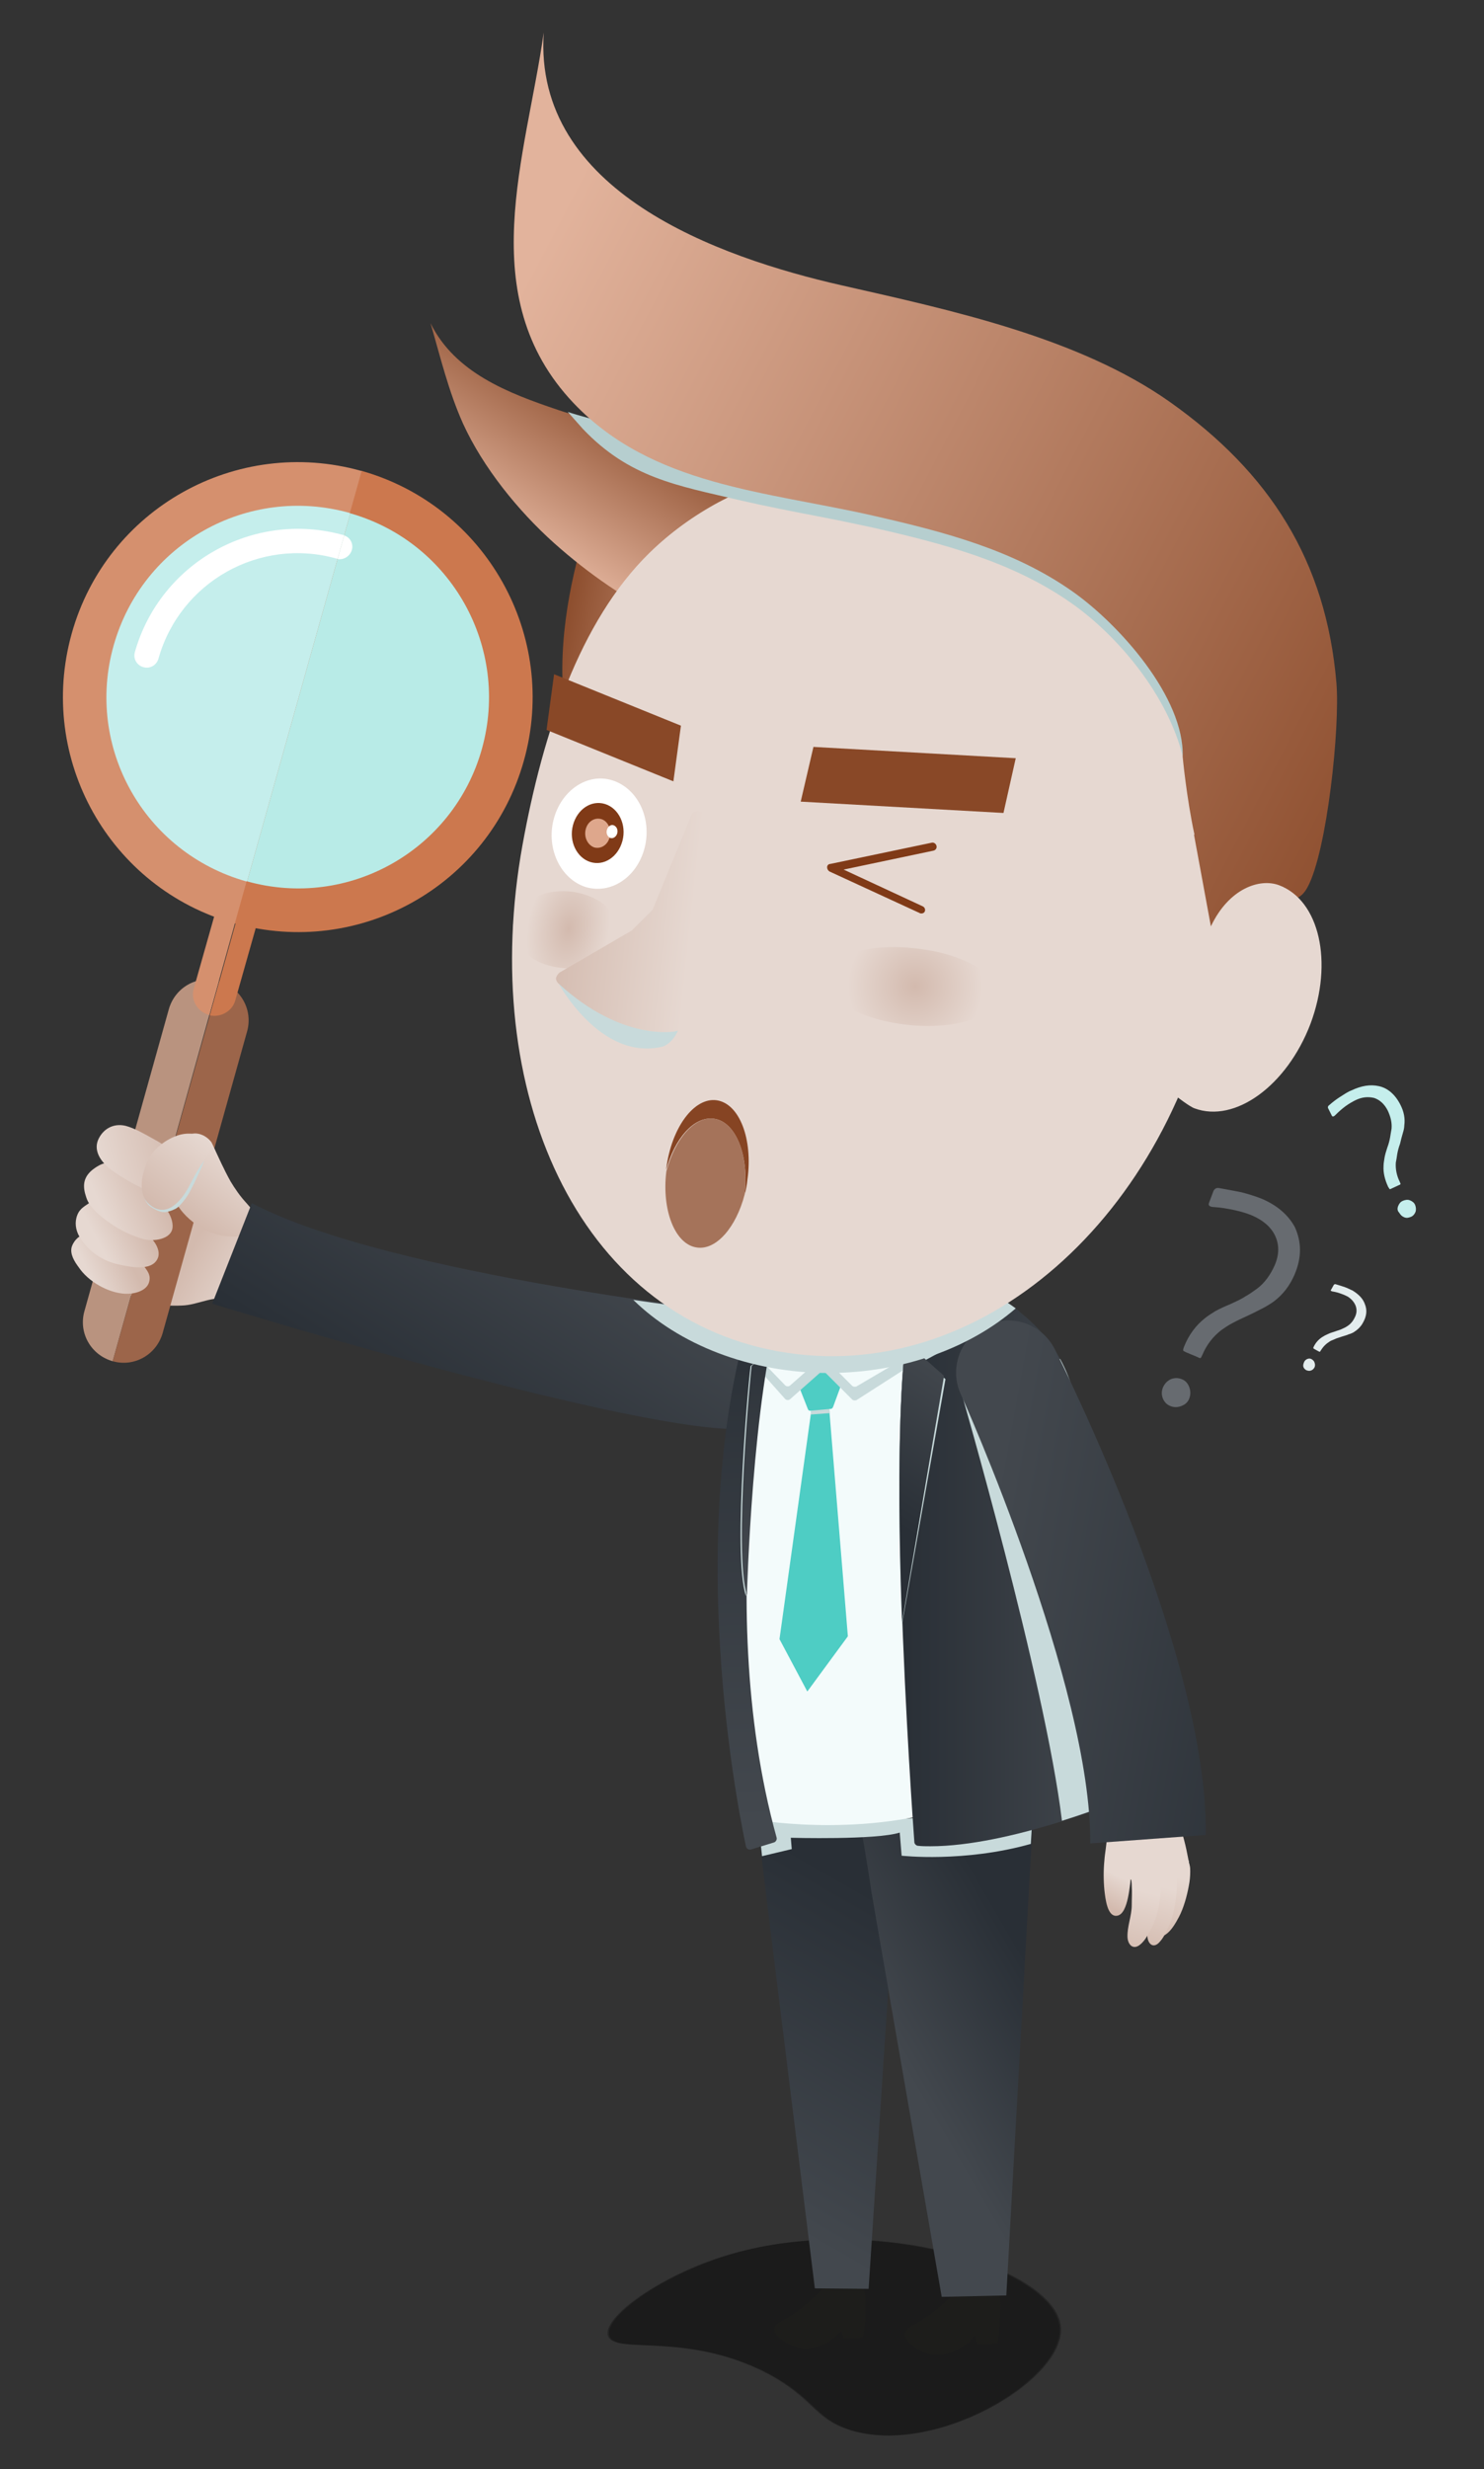 <?xml version="1.0" encoding="utf-8"?>
<!-- Generator: Adobe Illustrator 26.2.1, SVG Export Plug-In . SVG Version: 6.00 Build 0)  -->
<svg version="1.1" id="Lager_1" xmlns="http://www.w3.org/2000/svg" xmlns:xlink="http://www.w3.org/1999/xlink" x="0px" y="0px"
	 viewBox="0 0 314.7 523.3" style="enable-background:new 0 0 314.7 523.3;" xml:space="preserve">
<rect x="0" y="0" width="314.7" height="523.3" fill="#333333" stroke="none"/>
<style type="text/css">
	.st0{opacity:0.28;}
	.st1{fill:url(#XMLID_00000045617987062824079980000013142727872501455800_);}
	.st2{fill:#C8DADB;}
	.st3{fill:#B9937F;}
	.st4{fill:#9C654A;}
	.st5{fill:#D5906E;}
	.st6{fill:#CC784E;}
	.st7{fill:#C5EEEC;}
	.st8{fill:#B8EBE7;}
	.st9{fill:#FFFFFF;}
	.st10{fill:url(#XMLID_00000162310214432770884100000004432795867818154683_);}
	.st11{fill:url(#XMLID_00000007410712080665078310000013718876349015801474_);}
	.st12{fill:url(#XMLID_00000110442147659137899980000004195951816180935606_);}
	.st13{fill:url(#XMLID_00000035522918874263246300000001611364330089465270_);}
	.st14{fill:url(#XMLID_00000084491203409570913540000000713657369195696310_);}
	.st15{fill:url(#XMLID_00000061432444043370785530000002523092912257523129_);}
	.st16{fill:url(#XMLID_00000026875242020054587490000005981042447072480410_);}
	.st17{fill-rule:evenodd;clip-rule:evenodd;fill:#1D1D1B;}
	.st18{fill:url(#XMLID_00000041260634051779414280000001780383179323916216_);}
	.st19{fill:url(#XMLID_00000093863905266301448590000010145367270346709419_);}
	.st20{fill:#F3FBFB;}
	.st21{fill:#4ECDC4;}
	.st22{fill:url(#XMLID_00000090268506295247232040000002377024219075845257_);}
	.st23{fill:url(#XMLID_00000044145477558477974280000011414812857664715438_);}
	.st24{fill:#E6D8D1;}
	.st25{fill:url(#XMLID_00000183238040809946428010000008008801487345633710_);}
	.st26{fill:url(#XMLID_00000089545917448998918300000006557777145224617892_);}
	.st27{fill:url(#XMLID_00000137120878472208856620000002402559211843605145_);}
	.st28{fill:url(#XMLID_00000134943725834890153550000012254995765048073635_);}
	.st29{fill:url(#XMLID_00000000182237483555900320000010992391381470825609_);}
	.st30{fill:url(#XMLID_00000093173154525605626210000000353509850685905294_);}
	.st31{fill:url(#XMLID_00000041990612588916980790000013873063768436202427_);}
	.st32{fill:url(#XMLID_00000114032172533874118190000013951364478435422856_);}
	.st33{fill:url(#XMLID_00000022548003688580112100000011337024863431469723_);}
	.st34{fill:#B6CECF;}
	.st35{fill:url(#XMLID_00000063621093921820457290000009772428403108062630_);}
	.st36{fill:url(#XMLID_00000141433983201673707880000008087699233131378076_);}
	.st37{fill:url(#XMLID_00000009548397793810006220000010774251902665366164_);}
	.st38{fill:#894827;}
	.st39{fill:#803A17;}
	.st40{fill:#DEA78C;}
	.st41{fill:url(#XMLID_00000142146628276701001650000012149841667022400677_);}
	.st42{fill:#864423;}
	.st43{fill:#A5735A;}
	.st44{fill:#676B70;}
	.st45{fill:#E3ECED;}
</style>
<path id="XMLID_174_" class="st0" d="M224.7,493.2c1,11.3-27.3,27.9-45.2,21.6c-7.1-2.5-7.1-6.6-16.9-11.8c-17.4-9-32.5-3.8-33.7-8
	c-1.1-3.9,10.9-12.6,24.8-16.9C184.3,468.6,223.5,480.5,224.7,493.2z"/>
<g id="Sökande">
	<path id="XMLID_1025_" class="st0" d="M225,493.2c1,11.3-27.3,27.9-45.2,21.6c-7.1-2.5-7.1-6.6-16.9-11.8c-17.4-9-32.5-3.8-33.7-8
		c-1.1-3.9,10.9-12.6,24.8-16.9C184.7,468.5,223.9,480.4,225,493.2z"/>
	<g id="XMLID_34_">
		<g id="XMLID_00000158024825904379277890000001762066965145216666_">
			<g id="XMLID_00000030485214341656646010000011517518273452677562_">
				<g id="XMLID_00000098937209881809701630000016450060066744490658_">
					<g id="XMLID_00000147185150517584772710000003111547420088322447_">
						
							<linearGradient id="XMLID_00000093165008113701487880000004279706287420241819_" gradientUnits="userSpaceOnUse" x1="619.261" y1="652.716" x2="621.263" y2="668.365" gradientTransform="matrix(0.603 -0.798 0.798 0.603 -853.114 364.283)">
							<stop  offset="0" style="stop-color:#D3BAAE"/>
							<stop  offset="1" style="stop-color:#E6D8D1"/>
						</linearGradient>
						<path id="XMLID_1024_" style="fill:url(#XMLID_00000093165008113701487880000004279706287420241819_);" d="M23.6,272.2
							c0.5,0.9,2.6,1.6,3.5,2.1c1.4,0.8,3,1.3,4.5,1.7c2.2,0.7,4.6,0.8,6.9,0.7c3.6-0.1,6.5-2.2,10.3-1.3c0.7,0.2,2.5,0.8,2.5,0.9
							l6.4-15.8c0,0-3.2-2.8-4.5-4.3l-12.1-10.6l-13.7,7l-4.5,15l0.7,4.5"/>
						<path id="XMLID_1023_" class="st2" d="M31.8,250.9l-1.3,0.7l-2,1l-1.8,6l-0.5,1.8l-1.3,4.4l-0.8,2.6l-0.1,0.2l0.7,4.5
							l-0.1,0.2c0.5,0.9,2.6,1.6,3.5,2.1c0,0,0,0,0,0c1.7,0,3.9-0.7,4.5-2.4c0.3-1,0.1-1.7-0.4-2.5c-0.1-0.2-0.4-0.5-0.6-0.8
							c1.3-0.1,2.3-0.6,2.9-1.7c0.6-1.3,0-2.8-1.1-4c1.9-0.1,4.1-0.8,4.2-2.7c0.1-1.2-0.5-2.6-1.1-3.5c-0.6-1-1.4-2.3-2.3-3
							l-0.2-0.3l0.9,0.4c2.2,0.1,3.7-0.6,4.8-2.6c0.5-1.1,0.7-2.4,0.5-3.5c-0.1-0.3-0.1-0.5-0.2-0.8L31.8,250.9z"/>
						<g id="XMLID_979_">
							<g id="XMLID_1000_">
								<path id="XMLID_1019_" class="st3" d="M46.4,207.9c-4.6-1.3-9.3,1.4-10.6,6l-17.9,64c-1.3,4.6,1.4,9.3,6,10.6c0,0,0,0,0,0
									L46.4,207.9C46.5,207.9,46.4,207.9,46.4,207.9z"/>
								<path id="XMLID_1018_" class="st4" d="M34.5,282.5l17.9-63.9c1.3-4.6-1.4-9.3-5.9-10.6l-22.6,80.5
									C28.5,289.8,33.2,287.1,34.5,282.5z"/>
								<path id="XMLID_1012_" class="st5" d="M51.4,189.7c-2.4-0.7-4.9,0.7-5.6,3.2l-4.7,16.6c-0.7,2.4,0.7,4.9,3.2,5.6
									c0,0,0.1,0,0.1,0l7.1-25.4C51.5,189.8,51.5,189.8,51.4,189.7z"/>
								<path id="XMLID_1009_" class="st6" d="M49.9,212l4.7-16.6c0.7-2.4-0.7-4.8-3-5.6l-7.1,25.4C46.8,215.7,49.3,214.3,49.9,212z
									"/>
								<path id="XMLID_1007_" class="st5" d="M76.6,99.8c-26.5-7.4-54,8-61.4,34.5c-7.4,26.5,8,54,34.5,61.4c0.1,0,0.1,0,0.2,0
									l26.9-95.9C76.7,99.8,76.7,99.8,76.6,99.8z"/>
								<path id="XMLID_1006_" class="st6" d="M111.1,161.2c7.4-26.4-8-53.9-34.4-61.4l-26.9,95.9
									C76.3,203.1,103.7,187.7,111.1,161.2z"/>
								<path id="XMLID_1005_" class="st7" d="M74.1,108.7c-21.6-6-43.9,6.5-50,28.1c-6.1,21.6,6.5,43.9,28.1,50c0.1,0,0.1,0,0.2,0
									l21.9-78C74.2,108.8,74.2,108.8,74.1,108.7z"/>
								<path id="XMLID_1004_" class="st8" d="M102.2,158.7c6-21.5-6.5-43.8-27.9-49.9l-21.9,78C73.9,192.8,96.2,180.2,102.2,158.7z
									"/>
								<path id="XMLID_1003_" class="st9" d="M72.8,113.4c-19-5.3-38.8,5.8-44.2,24.8c-0.4,1.4,0.4,2.8,1.8,3.2
									c1.4,0.4,2.8-0.4,3.2-1.8c4.6-16.3,21.5-25.8,37.8-21.2c0.1,0,0.1,0,0.2,0l1.4-5C72.9,113.4,72.8,113.4,72.8,113.4z"/>
								<path id="XMLID_1001_" class="st9" d="M74.6,116.6c0.4-1.3-0.3-2.7-1.6-3.1l-1.4,5C72.9,118.7,74.2,117.9,74.6,116.6z"/>
							</g>
						</g>
						
							<linearGradient id="XMLID_00000029728755973188927960000001148421301443239838_" gradientUnits="userSpaceOnUse" x1="623.186" y1="649.258" x2="639.163" y2="649.258" gradientTransform="matrix(0.603 -0.798 0.798 0.603 -853.114 364.283)">
							<stop  offset="0" style="stop-color:#D3BAAE"/>
							<stop  offset="1" style="stop-color:#E6D8D1"/>
						</linearGradient>
						<path id="XMLID_978_" style="fill:url(#XMLID_00000029728755973188927960000001148421301443239838_);" d="M36.5,248.9
							c-1.3,5.4,3.2,10.1,7.8,12.1c2.8,1.3,9.2,2.2,10.1-1.9c0.3-1.7-1.3-3.1-2.3-4.3c-1.2-1.3-2.3-2.9-3.2-4.4
							c-1.4-2.5-2.6-5.2-3.8-7.8c-0.8-1.8-3.7-3.3-5.6-1.7L36.5,248.9z"/>
						<g id="XMLID_00000158003011660088136860000009719165454312041113_">
							
								<linearGradient id="XMLID_00000113327195213464841000000004227681539419140225_" gradientUnits="userSpaceOnUse" x1="585.244" y1="669.731" x2="576.571" y2="667.618" gradientTransform="matrix(0.769 -0.639 0.639 0.769 -851.133 124.88)">
								<stop  offset="0" style="stop-color:#D3BAAE"/>
								<stop  offset="1" style="stop-color:#E6D8D1"/>
							</linearGradient>
							<path id="XMLID_977_" style="fill:url(#XMLID_00000113327195213464841000000004227681539419140225_);" d="M17.7,261.8
								c-1.2,0.1-2.2,1.5-2.5,2.5c-0.4,1.5,0.6,3.1,1.5,4.3c2,3,6.2,5.4,9.8,5.6c1.8,0.1,4.5-0.5,5.1-2.4c0.3-1,0.1-1.7-0.4-2.5
								c-0.4-0.6-1.6-2.4-2.3-2.3L17.7,261.8z"/>
							
								<linearGradient id="XMLID_00000061462215488900781470000005306945208726807686_" gradientUnits="userSpaceOnUse" x1="591.832" y1="666.296" x2="582.207" y2="664.182" gradientTransform="matrix(0.769 -0.639 0.639 0.769 -851.133 124.88)">
								<stop  offset="0" style="stop-color:#D3BAAE"/>
								<stop  offset="1" style="stop-color:#E6D8D1"/>
							</linearGradient>
							<path id="XMLID_972_" style="fill:url(#XMLID_00000061462215488900781470000005306945208726807686_);" d="M19.3,254.7
								c-1.2,0.9-2.3,1.3-2.9,2.8c-0.6,1.5-0.4,3.2,0.5,4.7c1.8,3,4.9,5.1,8.3,5.8c2.3,0.5,6.9,1.5,8.2-1.2c1.1-2.2-1.7-5.4-3.7-5.9
								L19.3,254.7z"/>
							
								<linearGradient id="XMLID_00000084501655299069215590000015471445587838064015_" gradientUnits="userSpaceOnUse" x1="599.201" y1="663.19" x2="587.1" y2="659.691" gradientTransform="matrix(0.769 -0.639 0.639 0.769 -851.133 124.88)">
								<stop  offset="0" style="stop-color:#D3BAAE"/>
								<stop  offset="1" style="stop-color:#E6D8D1"/>
							</linearGradient>
							
								<path id="XMLID_00000143589571337764927140000011784172407592244892_" style="fill:url(#XMLID_00000084501655299069215590000015471445587838064015_);" d="
								M22.8,246.7c-0.7-0.6-2.7,0.8-3.4,1.4c-1.8,1.6-1.9,3.4-1.1,5.7c0.7,2.2,3.1,4.1,5,5.4c2.1,1.5,4.6,2.7,7.1,3.4
								c2.1,0.6,6,0.1,6.2-2.5c0.1-1.2-0.5-2.6-1.1-3.5c-0.6-1-1.4-2.3-2.3-3l-5.5-6L22.8,246.7z"/>
							
								<linearGradient id="XMLID_00000058589281255922296210000017904567848308555169_" gradientUnits="userSpaceOnUse" x1="608.263" y1="659.941" x2="592.371" y2="652.36" gradientTransform="matrix(0.769 -0.639 0.639 0.769 -851.133 124.88)">
								<stop  offset="0" style="stop-color:#D3BAAE"/>
								<stop  offset="1" style="stop-color:#E6D8D1"/>
							</linearGradient>
							
								<path id="XMLID_00000119818700997642436940000009946482803643078573_" style="fill:url(#XMLID_00000058589281255922296210000017904567848308555169_);" d="
								M33.8,253.6c2.2,0.1,3.7-0.6,4.8-2.6c0.5-1.1,0.7-2.4,0.5-3.5c-0.2-1.4-1.2-2.1-2.2-3.1c-1.4-1.3-3-2.3-4.7-3.2
								c-1.8-1-3.7-2.1-5.6-2.6c-2.6-0.6-4.8,0.7-5.8,3c-1,2.4,0.7,4.7,2.5,6.1c1.4,1.1,2.9,2,4.5,2.9c1.2,0.7,2.3,1.1,3.5,1.9
								L33.8,253.6z"/>
						</g>
						<path id="XMLID_00000044136153917110294330000011855450326537333179_" class="st2" d="M40.8,240.6c-0.5,0.1-0.9,0.3-1.3,0.6
							l-2.6,8.2c-0.2,0.7-0.2,1.3-0.2,2c-0.2-0.3-0.4-0.5-0.6-0.8c-0.2-0.2-0.4-0.3-0.6-0.3c-0.1,0-0.5-0.2-0.6,0l-4.3,1.8
							c0.1,0.4-0.4,1.6,0.6,2.9c0.3,0.5,0.8,0.8,1.3,1.1c0.7,0.4,1.5,0.8,2.3,0.8c0.7,0,1.6-0.3,2.2-0.6c0.3-0.1,0.5-0.3,0.8-0.5
							c0,0,0.1-0.1,0.1-0.2c0,0,0,0.1,0,0.1c1-1,1.9-2.2,2.5-3.4c0.8-1.5,1.5-3.1,2.3-4.8c0.4-0.9,1.4-3.6,0.9-4.4l0.1-0.8
							c-0.1-0.1,0.9,0.1,0.8-0.1C43.6,241.2,42.2,240.7,40.8,240.6z"/>
						
							<linearGradient id="XMLID_00000075882563331854777620000017763181903028215451_" gradientUnits="userSpaceOnUse" x1="620.521" y1="639.396" x2="639.091" y2="639.396" gradientTransform="matrix(0.603 -0.798 0.798 0.603 -853.114 364.283)">
							<stop  offset="0" style="stop-color:#D3BAAE"/>
							<stop  offset="1" style="stop-color:#E6D8D1"/>
						</linearGradient>
						
							<path id="XMLID_00000113350894397219205410000003063463350517123490_" style="fill:url(#XMLID_00000075882563331854777620000017763181903028215451_);" d="
							M44.9,242.2c-1.3-1.8-4.3-2.2-6.3-1.8c-2,0.4-4.1,1.7-5.5,3.1c-2.5,2.4-4.6,9-1.5,11.7c3.6,3.2,6.8-0.6,8.4-3.6
							c0.8-1.5,1.6-3.1,2.5-4.5c0.5-0.8,2.5-3.3,2-4.1L44.9,242.2z"/>
					</g>
					
						<linearGradient id="XMLID_00000072959222047558011320000003419508884761846922_" gradientUnits="userSpaceOnUse" x1="329.346" y1="769.448" x2="388.555" y2="769.448" gradientTransform="matrix(0.534 -0.846 -0.846 -0.534 563.553 993.238)">
						<stop  offset="0" style="stop-color:#292F36"/>
						<stop  offset="0.97" style="stop-color:#43484E"/>
					</linearGradient>
					
						<path id="XMLID_00000071532779194064037380000006896712087554584192_" style="fill:url(#XMLID_00000072959222047558011320000003419508884761846922_);" d="
						M45,276.3c0,0,85.3,26.3,111,26.6l3.5-24.3c0,0-76.9-8.2-106.1-23.6L45,276.3z"/>
				</g>
				<path id="XMLID_00000132798644351856720730000002144677389941015958_" class="st17" d="M181.8,483c-1.4-1-4.1-0.5-5.2,0.1
					c-1.2,0.6-2,1.8-3,2.9c-1.9,1.9-3.9,3.5-6.2,5c-1.1,0.7-3,1.4-3.2,2.4c-0.2,1,0.9,2.1,1.8,2.7c1.2,0.8,2.9,1.6,4.5,1.7
					c1.6,0.1,3.7-0.6,4.8-1.2c1.3-0.7,2.2-1.7,3.2-2.6c0.1,0.6,0.2,1.2,0.5,1.6c1.1,0,3,0.2,4-0.3c0.1-0.5,0.5-2.1,0.4-3.2
					c0,0,0.1,0,0.1,0C183.5,488.4,184,484.4,181.8,483z"/>
				
					<linearGradient id="XMLID_00000046322988538589914240000002839616526835800459_" gradientUnits="userSpaceOnUse" x1="189.768" y1="404.028" x2="153.408" y2="467.225">
					<stop  offset="0" style="stop-color:#292F36"/>
					<stop  offset="0.97" style="stop-color:#43484E"/>
				</linearGradient>
				
					<path id="XMLID_00000129891100187963641880000011751282435036759937_" style="fill:url(#XMLID_00000046322988538589914240000002839616526835800459_);" d="
					M173.2,383.5L173.2,383.5l-12.9,0.2c0.9,6.6,1.8,15,1.8,15l10.7,86.3l11.4,0.1l6.7-102L173.2,383.5z"/>
				<path id="XMLID_00000027576771672777454930000002384580170325734817_" class="st17" d="M210.4,483.6c-1.5-1-4.3-0.5-5.5,0.1
					c-1.3,0.6-2.1,1.9-3.2,3c-2,2-4.1,3.7-6.5,5.2c-1.1,0.7-3.2,1.5-3.3,2.6c-0.2,1.1,1,2.2,1.8,2.8c1.2,0.9,3.1,1.7,4.7,1.8
					c1.7,0.1,3.9-0.7,5.1-1.3c1.3-0.7,2.3-1.8,3.3-2.7c0.1,0.6,0.2,1.2,0.5,1.7c1.2,0,3.1,0.2,4.2-0.3c0.2-0.5,0.5-2.2,0.4-3.4
					c0,0,0.1,0,0.1,0C212.1,489.3,212.7,485.1,210.4,483.6z"/>
				
					<linearGradient id="XMLID_00000172418233533393389020000018327849863024715147_" gradientUnits="userSpaceOnUse" x1="221.78" y1="422.273" x2="191.265" y2="440.02">
					<stop  offset="0" style="stop-color:#292F36"/>
					<stop  offset="0.97" style="stop-color:#43484E"/>
				</linearGradient>
				
					<path id="XMLID_00000176726547939786663410000001088066167749936802_" style="fill:url(#XMLID_00000172418233533393389020000018327849863024715147_);" d="
					M197.8,385.3L197.8,385.3l-15.5,0.8c1.3,6.5,2.5,14.9,2.5,14.9l14.9,85.8l13.7-0.3l5.7-102.2L197.8,385.3z"/>
				<path id="XMLID_00000083059393583799434500000010657951867884166536_" class="st2" d="M167.7,389.5c0,0,18.1,0.5,23.1-1.1
					l0.4,4.9c0,0,13.2,1.5,27.4-2.5l0.4-6.6l-21.2,1l0-0.1l-7.1,0.4l0.2-2.4l-17.6,0.3l0-0.1l-12.9,0.3c0.5,3.2,0.9,6.9,1.2,9.8
					l6.3-1.5L167.7,389.5z"/>
				<path id="XMLID_00000142161223219090988250000002545833647285636778_" class="st20" d="M161.1,385.8c0,0,24.6,4.2,45.8-4.5
					l-3.7-97.6l-42.6,3.1C160.6,286.8,150.1,351.9,161.1,385.8z"/>
				<g id="XMLID_00000003785291587670953540000000802805771967587245_">
					<polygon id="XMLID_00000011725047112002945320000016685725586401839547_" class="st21" points="165.3,347.4 171.2,358.5 
						179.8,346.8 175.8,298.1 172.1,298.6 					"/>
					<polygon id="XMLID_00000158026297429538093660000000654212619735595427_" class="st2" points="175.8,298.1 172.1,298.6 
						171.9,299.8 176,299.5 					"/>
				</g>
				<path id="XMLID_00000056421529241517491490000002837300492771140006_" class="st21" d="M178.9,291.2l-2.2-5.6
					c-0.1-0.3-0.3-0.4-0.5-0.4l-4.4,0.4c-0.2,0-0.4,0.2-0.5,0.5l-2.2,6c-0.1,0.3-0.1,0.6,0,0.9l2.2,5.6c0.1,0.3,0.3,0.4,0.5,0.4
					l4.4-0.4c0.2,0,0.4-0.2,0.5-0.5l2.2-6C179,291.8,179,291.5,178.9,291.2z"/>
				<path id="XMLID_00000026846690344574302070000010152688105087907484_" class="st2" d="M198.6,280.4l-3.6-3.1
					c-0.3-0.3-0.7-0.3-1-0.1c-7.7,4.8-14.2,7.3-19.3,7.3c-7,0-8.7-4.8-8.7-5c-0.1-0.3-0.4-0.6-0.8-0.6c-0.4,0-0.7,0.2-0.8,0.5
					l-3.9,9.8c-0.1,0.3,0,0.6,0.2,0.8l5.8,6.5c0.3,0.3,0.8,0.3,1.1,0l6.9-6.1l6.2,6.2c0.2,0.2,0.4,0.2,0.6,0.2c0.1,0,0.3,0,0.4-0.1
					l15.9-10.2c0.2-0.1,0.4-0.3,0.4-0.6l0.8-4.9C198.8,280.9,198.8,280.6,198.6,280.4z"/>
				<path id="XMLID_00000142869784157619670780000001743029049852886146_" class="st20" d="M198.7,278.3l-3.7-3.9
					c-0.3-0.3-0.7-0.3-1-0.1c-7.7,4.8-14.2,7.3-19.3,7.3c-7,0-8.7-4.8-8.7-5c-0.1-0.3-0.4-0.6-0.8-0.6c-0.4,0-0.7,0.2-0.8,0.5
					l-3.9,10.3c-0.1,0.3,0,0.6,0.2,0.8l5.8,6c0.3,0.3,0.8,0.3,1.1,0l6.9-6.1l6.2,6.2c0.2,0.2,0.4,0.2,0.6,0.2c0.1,0,0.3,0,0.4-0.1
					l16-9.4c0.2-0.1,0.4-0.3,0.4-0.6l0.8-4.9C199,278.8,198.9,278.5,198.7,278.3z"/>
				
					<linearGradient id="XMLID_00000044871666609326173870000007840170530142674850_" gradientUnits="userSpaceOnUse" x1="190.693" y1="332.048" x2="238.862" y2="332.048">
					<stop  offset="0" style="stop-color:#292F36"/>
					<stop  offset="0.97" style="stop-color:#43484E"/>
				</linearGradient>
				
					<path id="XMLID_00000052822236109082109600000011749447700339981244_" style="fill:url(#XMLID_00000044871666609326173870000007840170530142674850_);" d="
					M238.7,379.9c-14.9-19.6-10-73.7-9.9-74.3c0.7-18.8-12.5-27.3-12.6-27.6c-0.1-0.1-0.1-0.2-0.3-0.3c-10.1-7.6-12.9-3.9-18.8-3.9
					c-1.3,0-2.1,0-2.1,0c-0.3,0-0.6,0.2-0.7,0.5c-7.6,17.2-0.7,112.1-0.4,116.1c0,0.4,0.4,0.8,0.8,0.8c0.8,0.1,1.7,0.1,2.6,0.1
					c16.7,0,40.1-9.6,41.1-10c0.2-0.1,0.4-0.3,0.5-0.6C238.9,380.4,238.8,380.1,238.7,379.9z"/>
				
					<linearGradient id="XMLID_00000033334173019552389870000000527890287079068040_" gradientUnits="userSpaceOnUse" x1="157.739" y1="275.874" x2="161.698" y2="389.568">
					<stop  offset="0" style="stop-color:#292F36"/>
					<stop  offset="0.97" style="stop-color:#43484E"/>
				</linearGradient>
				
					<path id="XMLID_00000137846672360340728700000011278867628486551963_" style="fill:url(#XMLID_00000033334173019552389870000000527890287079068040_);" d="
					M165.4,276.8c0.1-0.3,0-0.7-0.2-0.9c-0.2-0.2-0.6-0.3-0.9-0.2l-4.5,1.5c-0.3,0.1-0.5,0.3-0.5,0.6
					c-15.3,50.6-1.2,112.9-1.1,113.6c0.1,0.2,0.2,0.4,0.4,0.5c0.1,0.1,0.3,0.1,0.4,0.1c0.1,0,0.2,0,0.2,0l4.9-1.5
					c0.4-0.1,0.7-0.6,0.6-1c-14.3-51.5-0.1-110.4,0-110.9L165.4,276.8z"/>
				<g id="XMLID_00000067934726595652380270000009061608465259931791_">
					<path id="XMLID_00000181060943440429503000000000928550445060791429_" class="st24" d="M252.4,396.6c0,0-1-8-3.4-12.3l-7.5-0.5
						c0,0-2.6,5.8-2.6,6c0,0.2-0.2,7.3-0.2,7.3s1.1,1.1,1.1,1.3C239.8,398.4,252.4,396.6,252.4,396.6z"/>
					
						<linearGradient id="XMLID_00000070796917956467202100000004526785955234782902_" gradientUnits="userSpaceOnUse" x1="3958.332" y1="534.037" x2="3953.746" y2="519.695" gradientTransform="matrix(-0.885 -3.920000e-02 -4.390000e-02 0.992 3772.401 37.585)">
						<stop  offset="0" style="stop-color:#D3BAAE"/>
						<stop  offset="1" style="stop-color:#E6D8D1"/>
					</linearGradient>
					
						<path id="XMLID_00000091016789405754834870000013131735750937920946_" style="fill:url(#XMLID_00000070796917956467202100000004526785955234782902_);" d="
						M252,394.3c0.1-0.1,0.1,0.1,0.1,0.4c0.1,0.2,0.1,0.4,0.2,0.7c0.1,0.4,0.1,0.8,0.1,1.3c0,1-0.1,2-0.3,3
						c-0.4,2.2-1.1,4.7-2.1,6.6c-0.7,1.3-1.6,2.9-2.8,3.7c-1.3,0.9-2.2-0.2-2.1-1.8c0.1-2.3,1.2-4.4,1.4-6.7
						c0.2-1.4,0.3-2.7,0.4-4.1c0.1-1.1,0-2.2,0.1-3.3L252,394.3z"/>
					
						<linearGradient id="XMLID_00000019672303401704256310000002914081158591644291_" gradientUnits="userSpaceOnUse" x1="4016.308" y1="356.692" x2="4011.722" y2="342.351" gradientTransform="matrix(-0.885 4.800000e-02 5.380000e-02 0.991 3778.096 -132.14)">
						<stop  offset="0" style="stop-color:#D3BAAE"/>
						<stop  offset="1" style="stop-color:#E6D8D1"/>
					</linearGradient>
					
						<path id="XMLID_00000001639597579826385420000011913450148729047721_" style="fill:url(#XMLID_00000019672303401704256310000002914081158591644291_);" d="
						M248.9,395.8c0.1-0.1,0.1,0.1,0.2,0.4c0.1,0.2,0.1,0.4,0.2,0.7c0.1,0.4,0.2,0.8,0.2,1.2c0.1,1,0.1,2,0,3
						c-0.2,2.2-0.6,4.8-1.5,6.8c-0.6,1.4-1.3,3-2.4,4c-1.2,1-2.2,0-2.3-1.6c-0.1-2.3,0.7-4.5,0.8-6.8c0-1.4,0-2.7,0-4.1
						c0-1.1-0.2-2.2-0.2-3.3L248.9,395.8z"/>
					
						<linearGradient id="XMLID_00000173118910891554463590000010740229191877107860_" gradientUnits="userSpaceOnUse" x1="3791.609" y1="329.702" x2="3788.151" y2="323.956" gradientTransform="matrix(-0.998 6.070000e-02 6.070000e-02 0.998 3997.904 -155.658)">
						<stop  offset="0" style="stop-color:#D3BAAE"/>
						<stop  offset="1" style="stop-color:#E6D8D1"/>
					</linearGradient>
					
						<path id="XMLID_00000161601821071665623720000016554544903513846934_" style="fill:url(#XMLID_00000173118910891554463590000010740229191877107860_);" d="
						M234.7,389.4c0,1.6-0.4,3.3-0.5,4.9c-0.2,2-0.2,4.2,0,6.3c0.2,1.7,0.6,5.9,2.8,5.4c2.3-0.5,2.6-6.7,2.9-8.8
						c0.1-0.6,0.1-1.2,0.2-1.9l1.5-8.9L234.7,389.4z"/>
					
						<linearGradient id="XMLID_00000167377735177303688950000018086635836567273356_" gradientUnits="userSpaceOnUse" x1="3784.974" y1="353.7" x2="3780.389" y2="339.363" gradientTransform="matrix(-0.999 5.420000e-02 5.420000e-02 0.999 3999.043 -143.523)">
						<stop  offset="0" style="stop-color:#D3BAAE"/>
						<stop  offset="1" style="stop-color:#E6D8D1"/>
					</linearGradient>
					
						<path id="XMLID_00000026865299609083871000000007348037045263741084_" style="fill:url(#XMLID_00000167377735177303688950000018086635836567273356_);" d="
						M245.4,396.2c0.1-0.1,0.1,0.1,0.2,0.4c0.1,0.2,0.2,0.4,0.2,0.6c0.1,0.4,0.2,0.8,0.3,1.2c0.1,1,0.1,2.1,0,3
						c-0.2,2.3-0.7,4.8-1.7,6.8c-0.7,1.4-1.5,3.1-2.7,4c-1.4,1.1-2.5,0-2.6-1.6c-0.1-2.3,0.9-4.5,0.9-6.8c0-1.4,0.1-2.7,0-4.1
						c0-1.1-0.3-2.2-0.2-3.3L245.4,396.2z"/>
				</g>
				<path id="XMLID_00000113323327877377023180000014913751811336971946_" class="st2" d="M238.7,379.9c-14.9-19.6-10-73.7-9.9-74.3
					c0.3-7.4-1.6-13.2-4-17.6l-21.1,6.6c0,0,17.9,61.6,21.5,91.3c7.4-2.3,12.8-4.6,13.3-4.8c0.2-0.1,0.4-0.3,0.5-0.6
					C238.9,380.4,238.8,380.1,238.7,379.9z"/>
				
					<linearGradient id="XMLID_00000072977217109008394110000014817593031194491792_" gradientUnits="userSpaceOnUse" x1="287.216" y1="346.878" x2="205.088" y2="332.012">
					<stop  offset="0" style="stop-color:#292F36"/>
					<stop  offset="0.97" style="stop-color:#43484E"/>
				</linearGradient>
				
					<path id="XMLID_00000059302623697949594140000009922365741919936947_" style="fill:url(#XMLID_00000072977217109008394110000014817593031194491792_);" d="
					M223.8,286.2c-2.6-5.5-9.2-7.9-14.7-5.3c-5.5,2.6-7.9,9.2-5.3,14.7c0.3,0.6,27.7,61.9,27.4,95.1l24.5-1.8
					C256.2,350.6,225.1,288.8,223.8,286.2z"/>
				<path id="XMLID_00000074426035375589777860000003057669592535576756_" class="st2" d="M191.3,344.1c0,0-2.6-58.7,3.2-69.8
					l1.8-0.2l4.5,11.7l-4.8,2.6l4.5,3.9L191.3,344.1z"/>
				
					<linearGradient id="XMLID_00000026128585172254597410000015714918021660963249_" gradientUnits="userSpaceOnUse" x1="185.435" y1="319.777" x2="205.447" y2="290.367">
					<stop  offset="0" style="stop-color:#292F36"/>
					<stop  offset="0.97" style="stop-color:#43484E"/>
				</linearGradient>
				
					<path id="XMLID_00000129891749291372554110000008547233715388128130_" style="fill:url(#XMLID_00000026128585172254597410000015714918021660963249_);" d="
					M191.3,343.7c0,0-2.6-58.7,3.2-69.8l1.8-0.2l4.6,11.2l-5.1,2.8l4.4,3.9L191.3,343.7z"/>
				<path id="XMLID_00000147203467010732645480000004761543338829324722_" class="st2" d="M158.2,338.3c0,0,1.1-41.9,7.2-61.9
					l-1.5-0.1l-1.1,0.2l-3.3,10.8l1.5,0.8l-1.8,1.4C159,289.4,155.2,329.8,158.2,338.3z"/>
				
					<linearGradient id="XMLID_00000042715435284529904910000002561707092985319308_" gradientUnits="userSpaceOnUse" x1="160.541" y1="276.049" x2="162.65" y2="336.63">
					<stop  offset="0" style="stop-color:#292F36"/>
					<stop  offset="0.97" style="stop-color:#43484E"/>
				</linearGradient>
				
					<path id="XMLID_00000075877592217042045050000013740937364787192710_" style="fill:url(#XMLID_00000042715435284529904910000002561707092985319308_);" d="
					M158.4,338c0,0,1.1-41.9,7.2-61.9l-1.5-0.1l-1.1,0.2l-3.3,10.8l1.5,0.8l-1.8,1.7C159.3,289.4,155.5,329.5,158.4,338z"/>
				<g id="XMLID_00000132073648062279763230000016374326425420055224_">
					<path id="XMLID_00000096762872576702440900000007274033174750581405_" class="st2" d="M215.4,277.3c-9.7-7.1-12.6-3.6-18.3-3.6
						c-1.3,0-2.1,0-2.1,0c-0.3,0-0.6,0.2-0.7,0.5c-0.1,0-0.2,0-0.3,0.1c-7.7,4.8-14.2,7.3-19.3,7.3c-7,0-8.7-4.8-8.7-5
						c-0.1-0.3-0.4-0.6-0.7-0.6c0,0,0-0.1-0.1-0.1c-0.2-0.2-0.6-0.3-0.9-0.2l-4.5,1.5c-0.3,0.1-0.5,0.3-0.5,0.6
						c-0.1,0.3-0.2,0.6-0.3,0.9c-5.8-0.7-14.6-1.7-24.7-3.2c9.6,9.4,24.6,15.5,41.6,15.5C191.7,290.9,205.8,285.6,215.4,277.3z"/>
				</g>
			</g>
			<g id="XMLID_00000003788365114030757580000004468638791516048801_">
				<g id="XMLID_00000078033631589552774610000018227971969037448877_">
					<g id="XMLID_00000140699418034708273390000003848433649438370447_">
						
							<linearGradient id="XMLID_00000010284535166115685930000007896197942243179962_" gradientUnits="userSpaceOnUse" x1="-139.941" y1="273.842" x2="-98.887" y2="273.842" gradientTransform="matrix(0.984 0.178 -0.178 0.984 307.297 -118.245)">
							<stop  offset="0" style="stop-color:#8D4E2E"/>
							<stop  offset="0.994" style="stop-color:#E2B39C"/>
						</linearGradient>
						
							<path id="XMLID_00000150822941458215464230000002020338812557257396_" style="fill:url(#XMLID_00000010284535166115685930000007896197942243179962_);" d="
							M129.8,97.5c0,0-15.7,32.6-8.8,59.1c0,0,17.3,2.8,17.4,1.5c0-1.3,26.6-45.2,26.6-45.2L129.8,97.5z"/>
					</g>
					<g id="XMLID_00000067227117080676555670000009927348542525576067_">
						
							<linearGradient id="XMLID_00000065754769015349640680000007480857197480005022_" gradientUnits="userSpaceOnUse" x1="-133.96" y1="230.925" x2="-148.356" y2="266.914" gradientTransform="matrix(0.984 0.178 -0.178 0.984 307.297 -118.245)">
							<stop  offset="0" style="stop-color:#8D4E2E"/>
							<stop  offset="0.994" style="stop-color:#E2B39C"/>
						</linearGradient>
						
							<path id="XMLID_00000008863061954628921040000012405186524860710843_" style="fill:url(#XMLID_00000065754769015349640680000007480857197480005022_);" d="
							M152,135.9c-2.8-1.8-6.9-2.8-10.1-4.3c-9-4.4-17-9.9-24.4-16.5c-7.7-6.9-15.1-16.1-19.3-25.3c-3.1-6.9-4.8-14.1-6.9-21.3
							c5.2,10.5,16.4,14.8,27.1,18.4c7.1,2.4,14.4,3.6,21.7,5.4c3.2,0.8,6.2,1.7,9.3,2.9c1.7,0.6,5.3,1.4,6.3,2.1l20.9,5.4
							L152,135.9z"/>
					</g>
					<path id="XMLID_00000098923357053861251140000014222144386882167471_" class="st24" d="M258,205.8c-9.5,52.1-50.4,88.3-93,80.6
						c-42.6-7.7-63.6-55.2-54.2-107.3c4.3-23.7,12.1-47.4,26.9-61.9c17.7-17.3,44.2-22.7,67.4-18.5
						C247.8,106.5,267.5,153.7,258,205.8z"/>
					<path id="XMLID_00000084520386767104593050000004267065573625584285_" class="st34" d="M258.3,188.1c-3.8-7.6-5.5-27-5.5-27
						c0.4-12.6-13.7-28.3-23.5-35.2c-12.6-8.9-27.3-13-42.2-16.4c-3.9-0.9-7.8-1.6-11.7-2.4c-5-1-9.9-1.8-14.8-2.9
						c-12.3-2.8-21.2-5.9-30.9-14.3c-2-0.5-7.3-1.9-9.3-2.6c0.1,0.1,3.1,3.5,3.2,3.6c9.9,10.4,20,12,33.2,15.1
						c5.6,1.3,11.3,2.4,17,3.5c3.7,0.7,7.5,1.5,11.2,2.3c14.9,3.4,29.7,7.2,42.3,16.1c9.8,6.9,20.4,19.5,23.6,32.7l9.3,29.7
						C260.2,190.4,258.9,189.4,258.3,188.1z"/>
					
						<linearGradient id="XMLID_00000036218053435488709100000013554384734655969933_" gradientUnits="userSpaceOnUse" x1="43.438" y1="276.732" x2="-163.672" y2="212.691" gradientTransform="matrix(0.984 0.178 -0.178 0.984 307.297 -118.245)">
						<stop  offset="0" style="stop-color:#8D4E2E"/>
						<stop  offset="0.994" style="stop-color:#E2B39C"/>
					</linearGradient>
					
						<path id="XMLID_00000145751799970402446600000008562563384877997477_" style="fill:url(#XMLID_00000036218053435488709100000013554384734655969933_);" d="
						M283.4,144.7c-2.2-25.8-14.1-44.5-35.3-59.5c-19.4-13.7-46.6-19.5-69.5-24.7c-26.5-6-65.5-20-63.3-53.6
						c-3.7,26.3-15.1,55.9,6.3,78.5c16.7,17.6,40.8,18.7,63.6,23.9c14.9,3.4,29.7,7.2,42.3,16.1c9.8,6.9,23.7,22.4,23.3,35
						c0,0,0.8,8.6,2.5,16.5l-0.1,0l3.8,20.6l9-9.8c4.7,0.5,8.3,5.8,11.3,0.3C281.4,180.4,284.2,154.2,283.4,144.7z"/>
					<g id="XMLID_00000174597819717452415100000014524261928050656147_">
						<path id="XMLID_00000095330933297969909580000016787950010153933496_" class="st24" d="M248.6,231.7c0.9,0.7,3.6,2.8,4.7,3.2
							c8.6,3.2,19.6-4.8,24.6-17.9c4.9-13.1,1.9-26.2-6.7-29.4c-4.1-1.5-10.6,0.7-14.4,8.7L248.6,231.7z"/>
					</g>
				</g>
				
					<radialGradient id="XMLID_00000096745159577026113850000002430385353987687824_" cx="2671.879" cy="237.045" r="14.309" gradientTransform="matrix(-0.994 -0.107 -0.107 0.994 2875.34 259.236)" gradientUnits="userSpaceOnUse">
					<stop  offset="0" style="stop-color:#D3BAAE"/>
					<stop  offset="1" style="stop-color:#E6D8D1"/>
				</radialGradient>
				
					<path id="XMLID_00000013910336084551286480000006181261524240845713_" style="fill:url(#XMLID_00000096745159577026113850000002430385353987687824_);" d="
					M174.9,207.1c-0.5,4.5,7.4,9,17.5,10.1c10.2,1.1,18.8-1.7,19.3-6.1c0.5-4.5-7.4-9-17.5-10.1C184,199.8,175.4,202.6,174.9,207.1z
					"/>
				
					<radialGradient id="XMLID_00000057127397802809326460000015034265208867495323_" cx="-1023.436" cy="343.683" r="14.309" gradientTransform="matrix(0.594 0.108 -0.178 0.984 789.627 -30.774)" gradientUnits="userSpaceOnUse">
					<stop  offset="0" style="stop-color:#D3BAAE"/>
					<stop  offset="1" style="stop-color:#E6D8D1"/>
				</radialGradient>
				
					<path id="XMLID_00000183241178409106913740000000387849743929238694_" style="fill:url(#XMLID_00000057127397802809326460000015034265208867495323_);" d="
					M121.3,189c-6.1-0.8-11.7,2.2-12.4,6.7c-0.7,4.4,3.7,8.7,9.8,9.4c6.1,0.8,11.7-2.2,12.4-6.7C131.9,194,127.5,189.8,121.3,189z"
					/>
				<g id="XMLID_00000005949300054279192740000006362051265618390443_">
					<polygon id="XMLID_00000116236936981801541020000015870142898631912083_" class="st38" points="169.8,169.9 212.8,172.3 
						215.4,160.7 172.5,158.3 					"/>
				</g>
				<path id="XMLID_00000182529967259302953600000005113107004004345737_" class="st39" d="M195.4,193.6c-0.1,0-0.3,0-0.4-0.1
					l-19.1-8.8c-0.3-0.2-0.5-0.5-0.5-0.9c0-0.4,0.3-0.7,0.7-0.7l21.5-4.5c0.4-0.1,0.9,0.2,1,0.7c0.1,0.5-0.2,0.9-0.7,1l-19,4
					l16.8,7.8c0.4,0.2,0.6,0.7,0.4,1.1C196,193.4,195.8,193.6,195.4,193.6z"/>
				<g id="XMLID_00000119811286784922558920000014753836389855169458_">
					<polygon id="XMLID_00000163033235918104957860000013886994098131592321_" class="st38" points="142.8,165.6 115.9,154.7 
						117.5,142.9 144.4,153.8 					"/>
				</g>
				<g id="XMLID_00000104708418867130629810000013222986553004474032_">
					<path id="XMLID_00000099645565171957492310000013740908736189448634_" class="st9" d="M117.4,173.7c1.6-6.2,7.2-10,12.5-8.3
						c5.3,1.7,8.4,8,6.8,14.3c-1.6,6.2-7.1,9.9-12.5,8.3C118.9,186.3,115.8,179.9,117.4,173.7z"/>
					<path id="XMLID_00000011711371880092312220000003627169418404843916_" class="st39" d="M121.5,174.9c0.9-3.4,3.9-5.4,6.8-4.5
						c2.9,0.9,4.6,4.4,3.7,7.8c-0.9,3.4-3.9,5.4-6.8,4.5C122.3,181.8,120.6,178.3,121.5,174.9z"/>
					<path id="XMLID_00000114765267579840193170000003282892416025610931_" class="st40" d="M124.2,175.8c0.4-1.7,1.9-2.6,3.3-2.2
						c1.4,0.4,2.2,2.1,1.8,3.8c-0.4,1.7-1.9,2.6-3.3,2.2C124.6,179.1,123.8,177.4,124.2,175.8z"/>
					<path id="XMLID_00000171711016406093138410000012557185946094261140_" class="st9" d="M128.7,175.9c0.2-0.7,0.8-1.2,1.4-1
						c0.6,0.2,1,0.9,0.8,1.7c-0.2,0.7-0.8,1.2-1.5,1C128.8,177.3,128.5,176.6,128.7,175.9z"/>
				</g>
				<g id="XMLID_00000070078078498943841770000012008039782992595896_">
					<path id="XMLID_00000034780672410112643460000016129307417666761371_" class="st2" d="M118.2,208c0,0,9,17.1,22.4,13.8
						c0,0,4.6-1.5,3.8-9.2L118.2,208z"/>
					
						<linearGradient id="XMLID_00000139259000460628112740000005609635747883103167_" gradientUnits="userSpaceOnUse" x1="2598.816" y1="460.616" x2="2568.6" y2="455.599" gradientTransform="matrix(-0.964 -0.268 -0.268 0.964 2745.027 444.462)">
						<stop  offset="0" style="stop-color:#D3BAAE"/>
						<stop  offset="1" style="stop-color:#E6D8D1"/>
					</linearGradient>
					
						<path id="XMLID_00000150085391925066561350000017326457247824766351_" style="fill:url(#XMLID_00000139259000460628112740000005609635747883103167_);" d="
						M118.7,206.1l15.3-8.9l4.4-4.4l8.2-20c0.3-0.7,1-1.1,1.8-0.9l21.7,5.2c0.5,0.1,0.9,0.5,1.1,1c0.2,0.5,0.1,1-0.2,1.4l-2.3,35.4
						l-21.4,3.2c-0.2,0.2-3.6,0.3-3.8,0.4c-0.1,0-0.2,0.1-0.4,0.1l0,0c0,0-11.1,2.2-24.5-10l0,0c-0.4-0.3-0.7-0.8-0.7-1.3
						C118,206.9,118.3,206.4,118.7,206.1z"/>
				</g>
				<path id="XMLID_00000163041552388740038210000010361345378766154130_" class="st42" d="M151.4,237.1c4.6,0.6,7.5,7.8,6.5,16.1
					c0.3-1,0.5-2.1,0.6-3.2c1.2-8.6-1.7-16.1-6.5-16.8c-4.8-0.7-9.6,5.8-10.7,14.4c0,0.2,0,0.4-0.1,0.6
					C143,241.3,147.2,236.5,151.4,237.1z"/>
				<path id="XMLID_00000083782755009723215280000005099193435993187995_" class="st43" d="M147.8,264.4c4.1,0.6,8.3-4.3,10.1-11.2
					c1-8.3-1.9-15.5-6.5-16.1c-4.1-0.6-8.3,4.3-10.1,11.2C140.3,256.6,143.2,263.8,147.8,264.4z"/>
			</g>
		</g>
		<g id="XMLID_59_">
			<path id="XMLID_60_" class="st44" d="M274.5,270.2c-1,2.3-2.4,4.1-4.2,5.5c-0.5,0.4-1.3,0.9-2.2,1.4c-1,0.5-2.1,1.1-3.4,1.7
				c-1.3,0.6-2.4,1.1-3.3,1.6c-1,0.5-1.8,1.1-2.4,1.5c-1.8,1.4-3.1,3.1-4,5.2c-0.2,0.4-0.3,0.7-0.4,0.7c-0.1,0.1-0.3,0-0.7-0.2
				l-2.4-1c-0.4-0.2-0.6-0.3-0.6-0.4c0-0.1,0-0.3,0.2-0.8c1-2.5,2.5-4.5,4.4-6c0.6-0.5,1.4-1,2.2-1.5c0.9-0.5,2-1,3.2-1.5
				c1.3-0.6,2.4-1.1,3.3-1.7c0.9-0.5,1.7-1.1,2.4-1.6c1.6-1.2,2.8-2.9,3.7-4.9c1-2.3,1-4.4,0.1-6.3c-0.9-1.9-2.6-3.3-4.9-4.3
				c-1-0.4-2.2-0.8-3.6-1.1c-1.4-0.3-3-0.6-4.8-0.7c-0.7-0.1-0.9-0.4-0.7-0.9l0.9-2.4c0.2-0.5,0.6-0.8,1.2-0.7
				c1.7,0.3,3.3,0.6,4.8,0.9c1.5,0.4,2.8,0.8,4.1,1.3c3.4,1.4,5.8,3.5,7.2,6.1C276,263.2,276.1,266.5,274.5,270.2z M248.3,292.3
				c0.8-0.3,1.5-0.3,2.3,0c0.8,0.3,1.3,0.9,1.6,1.7c0.3,0.8,0.3,1.6,0,2.4c-0.3,0.8-0.9,1.3-1.7,1.6c-0.8,0.3-1.6,0.3-2.3,0
				c-0.8-0.3-1.3-0.9-1.6-1.6c-0.3-0.8-0.3-1.5,0-2.3C247,293.2,247.5,292.7,248.3,292.3z"/>
		</g>
		<g id="XMLID_39_">
			<path id="XMLID_40_" class="st7" d="M297,234.2c0.7,1.4,1,2.8,0.8,4.3c0,0.4-0.1,1-0.3,1.6c-0.2,0.7-0.4,1.4-0.6,2.3
				c-0.3,0.8-0.5,1.6-0.6,2.2c-0.1,0.7-0.2,1.3-0.3,1.8c-0.1,1.4,0.2,2.8,0.8,4c0.1,0.3,0.2,0.4,0.2,0.5c0,0.1-0.1,0.2-0.4,0.3
				l-1.5,0.7c-0.2,0.1-0.4,0.2-0.4,0.1c-0.1,0-0.1-0.2-0.3-0.4c-0.7-1.5-1.1-3-1-4.5c0-0.5,0.1-1,0.2-1.7c0.1-0.6,0.3-1.3,0.6-2.2
				c0.3-0.8,0.5-1.6,0.6-2.2c0.1-0.7,0.2-1.2,0.3-1.8c0.1-1.3-0.2-2.5-0.8-3.8c-0.7-1.4-1.7-2.3-2.9-2.7c-1.3-0.3-2.6-0.2-4,0.5
				c-0.6,0.3-1.3,0.7-2,1.2c-0.7,0.5-1.5,1.2-2.3,2c-0.3,0.3-0.6,0.3-0.7,0l-0.7-1.4c-0.2-0.3-0.1-0.6,0.2-0.8
				c0.8-0.7,1.6-1.3,2.4-1.8c0.8-0.5,1.5-1,2.3-1.3c2.1-1,4-1.3,5.8-0.9C294.3,230.6,295.9,232,297,234.2z M296.5,255.6
				c0.2-0.5,0.5-0.9,1-1.1c0.5-0.2,1-0.3,1.5-0.1c0.5,0.2,0.9,0.5,1.1,1c0.2,0.5,0.2,1,0.1,1.4c-0.2,0.5-0.5,0.9-1,1.1
				c-0.5,0.2-0.9,0.3-1.4,0.1c-0.5-0.2-0.8-0.5-1.1-1C296.3,256.6,296.3,256.1,296.5,255.6z"/>
		</g>
		<g id="XMLID_35_">
			<path id="XMLID_36_" class="st45" d="M289,280.4c-0.5,0.9-1.2,1.5-2,2c-0.2,0.1-0.6,0.3-1,0.4c-0.4,0.2-0.9,0.3-1.5,0.5
				c-0.5,0.2-1,0.3-1.4,0.5c-0.4,0.2-0.8,0.3-1.1,0.5c-0.8,0.5-1.4,1.1-1.9,1.9c-0.1,0.2-0.2,0.3-0.2,0.3c0,0-0.1,0-0.3-0.1
				l-0.9-0.5c-0.1-0.1-0.2-0.1-0.2-0.2c0,0,0-0.1,0.1-0.3c0.5-1,1.2-1.7,2.1-2.2c0.3-0.2,0.6-0.3,1-0.5c0.4-0.2,0.8-0.3,1.4-0.5
				c0.5-0.2,1-0.3,1.4-0.5c0.4-0.2,0.7-0.3,1-0.5c0.7-0.4,1.3-1,1.7-1.8c0.5-0.9,0.6-1.7,0.3-2.6c-0.3-0.8-0.9-1.5-1.7-2
				c-0.4-0.2-0.8-0.4-1.4-0.6c-0.5-0.2-1.2-0.4-1.9-0.5c-0.3-0.1-0.4-0.2-0.2-0.4l0.5-0.9c0.1-0.2,0.3-0.3,0.5-0.2
				c0.7,0.2,1.3,0.4,1.9,0.6c0.6,0.2,1.1,0.5,1.6,0.7c1.3,0.8,2.2,1.7,2.6,2.8C290,277.7,289.8,279,289,280.4z M277.3,288
				c0.3-0.1,0.6-0.1,0.9,0.1c0.3,0.2,0.5,0.4,0.6,0.8c0.1,0.3,0.1,0.7-0.1,1c-0.2,0.3-0.4,0.5-0.8,0.6c-0.3,0.1-0.6,0-0.9-0.1
				c-0.3-0.2-0.5-0.4-0.6-0.7c-0.1-0.3,0-0.6,0.1-0.9C276.7,288.3,277,288.1,277.3,288z"/>
		</g>
	</g>
</g>
</svg>
